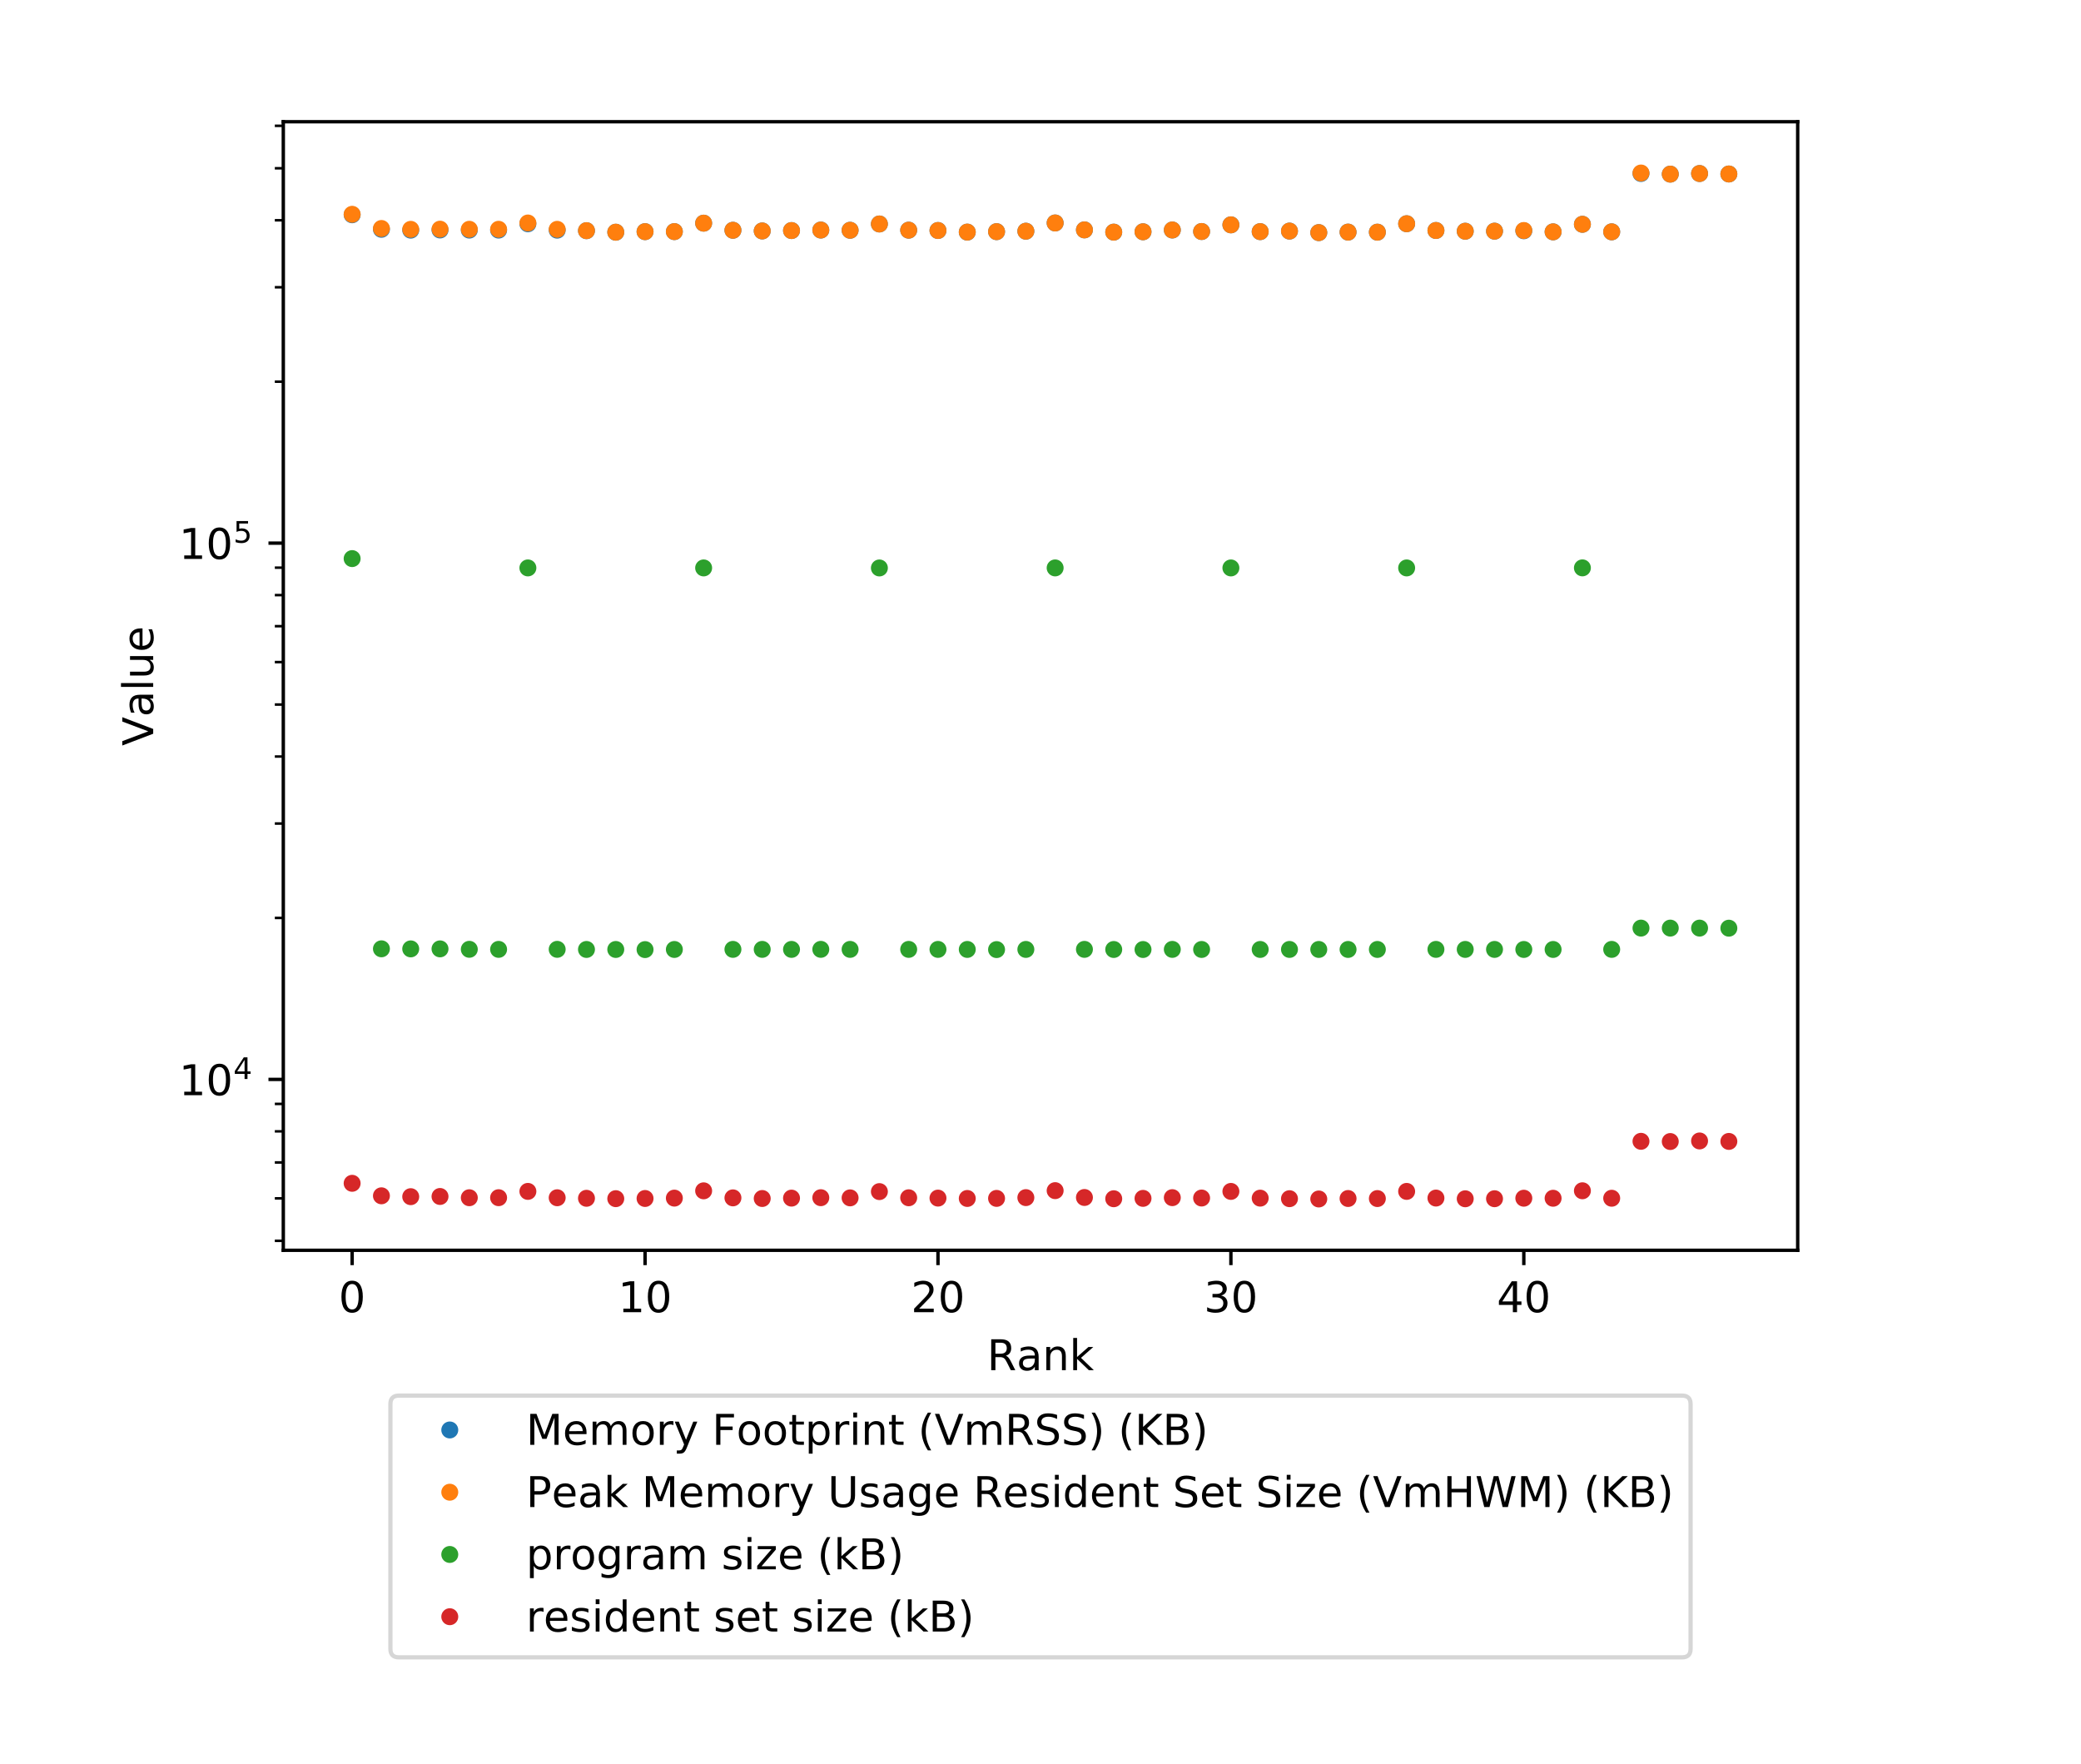 <?xml version="1.0" encoding="utf-8" standalone="no"?>
<!DOCTYPE svg PUBLIC "-//W3C//DTD SVG 1.1//EN"
  "http://www.w3.org/Graphics/SVG/1.1/DTD/svg11.dtd">
<!-- Created with matplotlib (http://matplotlib.org/) -->
<svg height="415.997pt" version="1.1" viewBox="0 0 490.736 415.997" width="490.736pt" xmlns="http://www.w3.org/2000/svg" xmlns:xlink="http://www.w3.org/1999/xlink">
 <defs>
  <style type="text/css">
*{stroke-linecap:butt;stroke-linejoin:round;}
  </style>
 </defs>
 <g id="figure_1">
  <g id="patch_1">
   <path d="M 0 415.997 
L 490.736 415.997 
L 490.736 -0 
L 0 -0 
z
" style="fill:#ffffff;"/>
  </g>
  <g id="axes_1">
   <g id="patch_2">
    <path d="M 66.808 294.812 
L 423.928 294.812 
L 423.928 28.7 
L 66.808 28.7 
z
" style="fill:#ffffff;"/>
   </g>
   <g id="matplotlib.axis_1">
    <g id="xtick_1">
     <g id="line2d_1">
      <defs>
       <path d="M 0 0 
L 0 3.5 
" id="m3f889c0914" style="stroke:#000000;stroke-width:0.8;"/>
      </defs>
      <g>
       <use style="stroke:#000000;stroke-width:0.8;" x="83.041" xlink:href="#m3f889c0914" y="294.812"/>
      </g>
     </g>
     <g id="text_1">
      <!-- 0 -->
      <defs>
       <path d="M 31.781 66.406 
Q 24.172 66.406 20.328 58.906 
Q 16.5 51.422 16.5 36.375 
Q 16.5 21.391 20.328 13.891 
Q 24.172 6.391 31.781 6.391 
Q 39.453 6.391 43.281 13.891 
Q 47.125 21.391 47.125 36.375 
Q 47.125 51.422 43.281 58.906 
Q 39.453 66.406 31.781 66.406 
z
M 31.781 74.219 
Q 44.047 74.219 50.516 64.516 
Q 56.984 54.828 56.984 36.375 
Q 56.984 17.969 50.516 8.266 
Q 44.047 -1.422 31.781 -1.422 
Q 19.531 -1.422 13.062 8.266 
Q 6.594 17.969 6.594 36.375 
Q 6.594 54.828 13.062 64.516 
Q 19.531 74.219 31.781 74.219 
z
" id="DejaVuSans-30"/>
      </defs>
      <g transform="translate(79.859 309.41)scale(0.1 -0.1)">
       <use xlink:href="#DejaVuSans-30"/>
      </g>
     </g>
    </g>
    <g id="xtick_2">
     <g id="line2d_2">
      <g>
       <use style="stroke:#000000;stroke-width:0.8;" x="152.116" xlink:href="#m3f889c0914" y="294.812"/>
      </g>
     </g>
     <g id="text_2">
      <!-- 10 -->
      <defs>
       <path d="M 12.406 8.297 
L 28.516 8.297 
L 28.516 63.922 
L 10.984 60.406 
L 10.984 69.391 
L 28.422 72.906 
L 38.281 72.906 
L 38.281 8.297 
L 54.391 8.297 
L 54.391 0 
L 12.406 0 
z
" id="DejaVuSans-31"/>
      </defs>
      <g transform="translate(145.754 309.41)scale(0.1 -0.1)">
       <use xlink:href="#DejaVuSans-31"/>
       <use x="63.623" xlink:href="#DejaVuSans-30"/>
      </g>
     </g>
    </g>
    <g id="xtick_3">
     <g id="line2d_3">
      <g>
       <use style="stroke:#000000;stroke-width:0.8;" x="221.192" xlink:href="#m3f889c0914" y="294.812"/>
      </g>
     </g>
     <g id="text_3">
      <!-- 20 -->
      <defs>
       <path d="M 19.188 8.297 
L 53.609 8.297 
L 53.609 0 
L 7.328 0 
L 7.328 8.297 
Q 12.938 14.109 22.625 23.891 
Q 32.328 33.688 34.812 36.531 
Q 39.547 41.844 41.422 45.531 
Q 43.312 49.219 43.312 52.781 
Q 43.312 58.594 39.234 62.25 
Q 35.156 65.922 28.609 65.922 
Q 23.969 65.922 18.812 64.312 
Q 13.672 62.703 7.812 59.422 
L 7.812 69.391 
Q 13.766 71.781 18.938 73 
Q 24.125 74.219 28.422 74.219 
Q 39.75 74.219 46.484 68.547 
Q 53.219 62.891 53.219 53.422 
Q 53.219 48.922 51.531 44.891 
Q 49.859 40.875 45.406 35.406 
Q 44.188 33.984 37.641 27.219 
Q 31.109 20.453 19.188 8.297 
z
" id="DejaVuSans-32"/>
      </defs>
      <g transform="translate(214.829 309.41)scale(0.1 -0.1)">
       <use xlink:href="#DejaVuSans-32"/>
       <use x="63.623" xlink:href="#DejaVuSans-30"/>
      </g>
     </g>
    </g>
    <g id="xtick_4">
     <g id="line2d_4">
      <g>
       <use style="stroke:#000000;stroke-width:0.8;" x="290.267" xlink:href="#m3f889c0914" y="294.812"/>
      </g>
     </g>
     <g id="text_4">
      <!-- 30 -->
      <defs>
       <path d="M 40.578 39.312 
Q 47.656 37.797 51.625 33 
Q 55.609 28.219 55.609 21.188 
Q 55.609 10.406 48.188 4.484 
Q 40.766 -1.422 27.094 -1.422 
Q 22.516 -1.422 17.656 -0.516 
Q 12.797 0.391 7.625 2.203 
L 7.625 11.719 
Q 11.719 9.328 16.594 8.109 
Q 21.484 6.891 26.812 6.891 
Q 36.078 6.891 40.938 10.547 
Q 45.797 14.203 45.797 21.188 
Q 45.797 27.641 41.281 31.266 
Q 36.766 34.906 28.719 34.906 
L 20.219 34.906 
L 20.219 43.016 
L 29.109 43.016 
Q 36.375 43.016 40.234 45.922 
Q 44.094 48.828 44.094 54.297 
Q 44.094 59.906 40.109 62.906 
Q 36.141 65.922 28.719 65.922 
Q 24.656 65.922 20.016 65.031 
Q 15.375 64.156 9.812 62.312 
L 9.812 71.094 
Q 15.438 72.656 20.344 73.438 
Q 25.25 74.219 29.594 74.219 
Q 40.828 74.219 47.359 69.109 
Q 53.906 64.016 53.906 55.328 
Q 53.906 49.266 50.438 45.094 
Q 46.969 40.922 40.578 39.312 
z
" id="DejaVuSans-33"/>
      </defs>
      <g transform="translate(283.905 309.41)scale(0.1 -0.1)">
       <use xlink:href="#DejaVuSans-33"/>
       <use x="63.623" xlink:href="#DejaVuSans-30"/>
      </g>
     </g>
    </g>
    <g id="xtick_5">
     <g id="line2d_5">
      <g>
       <use style="stroke:#000000;stroke-width:0.8;" x="359.342" xlink:href="#m3f889c0914" y="294.812"/>
      </g>
     </g>
     <g id="text_5">
      <!-- 40 -->
      <defs>
       <path d="M 37.797 64.312 
L 12.891 25.391 
L 37.797 25.391 
z
M 35.203 72.906 
L 47.609 72.906 
L 47.609 25.391 
L 58.016 25.391 
L 58.016 17.188 
L 47.609 17.188 
L 47.609 0 
L 37.797 0 
L 37.797 17.188 
L 4.891 17.188 
L 4.891 26.703 
z
" id="DejaVuSans-34"/>
      </defs>
      <g transform="translate(352.98 309.41)scale(0.1 -0.1)">
       <use xlink:href="#DejaVuSans-34"/>
       <use x="63.623" xlink:href="#DejaVuSans-30"/>
      </g>
     </g>
    </g>
    <g id="text_6">
     <!-- Rank -->
     <defs>
      <path d="M 44.391 34.188 
Q 47.562 33.109 50.562 29.594 
Q 53.562 26.078 56.594 19.922 
L 66.609 0 
L 56 0 
L 46.688 18.703 
Q 43.062 26.031 39.672 28.422 
Q 36.281 30.812 30.422 30.812 
L 19.672 30.812 
L 19.672 0 
L 9.812 0 
L 9.812 72.906 
L 32.078 72.906 
Q 44.578 72.906 50.734 67.672 
Q 56.891 62.453 56.891 51.906 
Q 56.891 45.016 53.688 40.469 
Q 50.484 35.938 44.391 34.188 
z
M 19.672 64.797 
L 19.672 38.922 
L 32.078 38.922 
Q 39.203 38.922 42.844 42.219 
Q 46.484 45.516 46.484 51.906 
Q 46.484 58.297 42.844 61.547 
Q 39.203 64.797 32.078 64.797 
z
" id="DejaVuSans-52"/>
      <path d="M 34.281 27.484 
Q 23.391 27.484 19.188 25 
Q 14.984 22.516 14.984 16.5 
Q 14.984 11.719 18.141 8.906 
Q 21.297 6.109 26.703 6.109 
Q 34.188 6.109 38.703 11.406 
Q 43.219 16.703 43.219 25.484 
L 43.219 27.484 
z
M 52.203 31.203 
L 52.203 0 
L 43.219 0 
L 43.219 8.297 
Q 40.141 3.328 35.547 0.953 
Q 30.953 -1.422 24.312 -1.422 
Q 15.922 -1.422 10.953 3.297 
Q 6 8.016 6 15.922 
Q 6 25.141 12.172 29.828 
Q 18.359 34.516 30.609 34.516 
L 43.219 34.516 
L 43.219 35.406 
Q 43.219 41.609 39.141 45 
Q 35.062 48.391 27.688 48.391 
Q 23 48.391 18.547 47.266 
Q 14.109 46.141 10.016 43.891 
L 10.016 52.203 
Q 14.938 54.109 19.578 55.047 
Q 24.219 56 28.609 56 
Q 40.484 56 46.344 49.844 
Q 52.203 43.703 52.203 31.203 
z
" id="DejaVuSans-61"/>
      <path d="M 54.891 33.016 
L 54.891 0 
L 45.906 0 
L 45.906 32.719 
Q 45.906 40.484 42.875 44.328 
Q 39.844 48.188 33.797 48.188 
Q 26.516 48.188 22.312 43.547 
Q 18.109 38.922 18.109 30.906 
L 18.109 0 
L 9.078 0 
L 9.078 54.688 
L 18.109 54.688 
L 18.109 46.188 
Q 21.344 51.125 25.703 53.562 
Q 30.078 56 35.797 56 
Q 45.219 56 50.047 50.172 
Q 54.891 44.344 54.891 33.016 
z
" id="DejaVuSans-6e"/>
      <path d="M 9.078 75.984 
L 18.109 75.984 
L 18.109 31.109 
L 44.922 54.688 
L 56.391 54.688 
L 27.391 29.109 
L 57.625 0 
L 45.906 0 
L 18.109 26.703 
L 18.109 0 
L 9.078 0 
z
" id="DejaVuSans-6b"/>
     </defs>
     <g transform="translate(232.767 323.089)scale(0.1 -0.1)">
      <use xlink:href="#DejaVuSans-52"/>
      <use x="69.451" xlink:href="#DejaVuSans-61"/>
      <use x="130.73" xlink:href="#DejaVuSans-6e"/>
      <use x="194.109" xlink:href="#DejaVuSans-6b"/>
     </g>
    </g>
   </g>
   <g id="matplotlib.axis_2">
    <g id="ytick_1">
     <g id="line2d_6">
      <defs>
       <path d="M 0 0 
L -3.5 0 
" id="m2d6393f2f4" style="stroke:#000000;stroke-width:0.8;"/>
      </defs>
      <g>
       <use style="stroke:#000000;stroke-width:0.8;" x="66.808" xlink:href="#m2d6393f2f4" y="254.517"/>
      </g>
     </g>
     <g id="text_7">
      <!-- $\mathdefault{10^{4}}$ -->
      <g transform="translate(42.208 258.316)scale(0.1 -0.1)">
       <use transform="translate(0 0.684)" xlink:href="#DejaVuSans-31"/>
       <use transform="translate(63.623 0.684)" xlink:href="#DejaVuSans-30"/>
       <use transform="translate(128.203 38.966)scale(0.7)" xlink:href="#DejaVuSans-34"/>
      </g>
     </g>
    </g>
    <g id="ytick_2">
     <g id="line2d_7">
      <g>
       <use style="stroke:#000000;stroke-width:0.8;" x="66.808" xlink:href="#m2d6393f2f4" y="128.066"/>
      </g>
     </g>
     <g id="text_8">
      <!-- $\mathdefault{10^{5}}$ -->
      <defs>
       <path d="M 10.797 72.906 
L 49.516 72.906 
L 49.516 64.594 
L 19.828 64.594 
L 19.828 46.734 
Q 21.969 47.469 24.109 47.828 
Q 26.266 48.188 28.422 48.188 
Q 40.625 48.188 47.75 41.5 
Q 54.891 34.812 54.891 23.391 
Q 54.891 11.625 47.562 5.094 
Q 40.234 -1.422 26.906 -1.422 
Q 22.312 -1.422 17.547 -0.641 
Q 12.797 0.141 7.719 1.703 
L 7.719 11.625 
Q 12.109 9.234 16.797 8.062 
Q 21.484 6.891 26.703 6.891 
Q 35.156 6.891 40.078 11.328 
Q 45.016 15.766 45.016 23.391 
Q 45.016 31 40.078 35.438 
Q 35.156 39.891 26.703 39.891 
Q 22.75 39.891 18.812 39.016 
Q 14.891 38.141 10.797 36.281 
z
" id="DejaVuSans-35"/>
      </defs>
      <g transform="translate(42.208 131.865)scale(0.1 -0.1)">
       <use transform="translate(0 0.684)" xlink:href="#DejaVuSans-31"/>
       <use transform="translate(63.623 0.684)" xlink:href="#DejaVuSans-30"/>
       <use transform="translate(128.203 38.966)scale(0.7)" xlink:href="#DejaVuSans-35"/>
      </g>
     </g>
    </g>
    <g id="ytick_3">
     <g id="line2d_8">
      <defs>
       <path d="M 0 0 
L -2 0 
" id="m4da6d86aeb" style="stroke:#000000;stroke-width:0.6;"/>
      </defs>
      <g>
       <use style="stroke:#000000;stroke-width:0.6;" x="66.808" xlink:href="#m4da6d86aeb" y="292.582"/>
      </g>
     </g>
    </g>
    <g id="ytick_4">
     <g id="line2d_9">
      <g>
       <use style="stroke:#000000;stroke-width:0.6;" x="66.808" xlink:href="#m4da6d86aeb" y="282.569"/>
      </g>
     </g>
    </g>
    <g id="ytick_5">
     <g id="line2d_10">
      <g>
       <use style="stroke:#000000;stroke-width:0.6;" x="66.808" xlink:href="#m4da6d86aeb" y="274.104"/>
      </g>
     </g>
    </g>
    <g id="ytick_6">
     <g id="line2d_11">
      <g>
       <use style="stroke:#000000;stroke-width:0.6;" x="66.808" xlink:href="#m4da6d86aeb" y="266.771"/>
      </g>
     </g>
    </g>
    <g id="ytick_7">
     <g id="line2d_12">
      <g>
       <use style="stroke:#000000;stroke-width:0.6;" x="66.808" xlink:href="#m4da6d86aeb" y="260.303"/>
      </g>
     </g>
    </g>
    <g id="ytick_8">
     <g id="line2d_13">
      <g>
       <use style="stroke:#000000;stroke-width:0.6;" x="66.808" xlink:href="#m4da6d86aeb" y="216.451"/>
      </g>
     </g>
    </g>
    <g id="ytick_9">
     <g id="line2d_14">
      <g>
       <use style="stroke:#000000;stroke-width:0.6;" x="66.808" xlink:href="#m4da6d86aeb" y="194.184"/>
      </g>
     </g>
    </g>
    <g id="ytick_10">
     <g id="line2d_15">
      <g>
       <use style="stroke:#000000;stroke-width:0.6;" x="66.808" xlink:href="#m4da6d86aeb" y="178.386"/>
      </g>
     </g>
    </g>
    <g id="ytick_11">
     <g id="line2d_16">
      <g>
       <use style="stroke:#000000;stroke-width:0.6;" x="66.808" xlink:href="#m4da6d86aeb" y="166.132"/>
      </g>
     </g>
    </g>
    <g id="ytick_12">
     <g id="line2d_17">
      <g>
       <use style="stroke:#000000;stroke-width:0.6;" x="66.808" xlink:href="#m4da6d86aeb" y="156.119"/>
      </g>
     </g>
    </g>
    <g id="ytick_13">
     <g id="line2d_18">
      <g>
       <use style="stroke:#000000;stroke-width:0.6;" x="66.808" xlink:href="#m4da6d86aeb" y="147.654"/>
      </g>
     </g>
    </g>
    <g id="ytick_14">
     <g id="line2d_19">
      <g>
       <use style="stroke:#000000;stroke-width:0.6;" x="66.808" xlink:href="#m4da6d86aeb" y="140.32"/>
      </g>
     </g>
    </g>
    <g id="ytick_15">
     <g id="line2d_20">
      <g>
       <use style="stroke:#000000;stroke-width:0.6;" x="66.808" xlink:href="#m4da6d86aeb" y="133.852"/>
      </g>
     </g>
    </g>
    <g id="ytick_16">
     <g id="line2d_21">
      <g>
       <use style="stroke:#000000;stroke-width:0.6;" x="66.808" xlink:href="#m4da6d86aeb" y="90.001"/>
      </g>
     </g>
    </g>
    <g id="ytick_17">
     <g id="line2d_22">
      <g>
       <use style="stroke:#000000;stroke-width:0.6;" x="66.808" xlink:href="#m4da6d86aeb" y="67.734"/>
      </g>
     </g>
    </g>
    <g id="ytick_18">
     <g id="line2d_23">
      <g>
       <use style="stroke:#000000;stroke-width:0.6;" x="66.808" xlink:href="#m4da6d86aeb" y="51.935"/>
      </g>
     </g>
    </g>
    <g id="ytick_19">
     <g id="line2d_24">
      <g>
       <use style="stroke:#000000;stroke-width:0.6;" x="66.808" xlink:href="#m4da6d86aeb" y="39.681"/>
      </g>
     </g>
    </g>
    <g id="ytick_20">
     <g id="line2d_25">
      <g>
       <use style="stroke:#000000;stroke-width:0.6;" x="66.808" xlink:href="#m4da6d86aeb" y="29.669"/>
      </g>
     </g>
    </g>
    <g id="text_9">
     <!-- Value -->
     <defs>
      <path d="M 28.609 0 
L 0.781 72.906 
L 11.078 72.906 
L 34.188 11.531 
L 57.328 72.906 
L 67.578 72.906 
L 39.797 0 
z
" id="DejaVuSans-56"/>
      <path d="M 9.422 75.984 
L 18.406 75.984 
L 18.406 0 
L 9.422 0 
z
" id="DejaVuSans-6c"/>
      <path d="M 8.5 21.578 
L 8.5 54.688 
L 17.484 54.688 
L 17.484 21.922 
Q 17.484 14.156 20.5 10.266 
Q 23.531 6.391 29.594 6.391 
Q 36.859 6.391 41.078 11.031 
Q 45.312 15.672 45.312 23.688 
L 45.312 54.688 
L 54.297 54.688 
L 54.297 0 
L 45.312 0 
L 45.312 8.406 
Q 42.047 3.422 37.719 1 
Q 33.406 -1.422 27.688 -1.422 
Q 18.266 -1.422 13.375 4.438 
Q 8.5 10.297 8.5 21.578 
z
M 31.109 56 
z
" id="DejaVuSans-75"/>
      <path d="M 56.203 29.594 
L 56.203 25.203 
L 14.891 25.203 
Q 15.484 15.922 20.484 11.062 
Q 25.484 6.203 34.422 6.203 
Q 39.594 6.203 44.453 7.469 
Q 49.312 8.734 54.109 11.281 
L 54.109 2.781 
Q 49.266 0.734 44.188 -0.344 
Q 39.109 -1.422 33.891 -1.422 
Q 20.797 -1.422 13.156 6.188 
Q 5.516 13.812 5.516 26.812 
Q 5.516 40.234 12.766 48.109 
Q 20.016 56 32.328 56 
Q 43.359 56 49.781 48.891 
Q 56.203 41.797 56.203 29.594 
z
M 47.219 32.234 
Q 47.125 39.594 43.094 43.984 
Q 39.062 48.391 32.422 48.391 
Q 24.906 48.391 20.391 44.141 
Q 15.875 39.891 15.188 32.172 
z
" id="DejaVuSans-65"/>
     </defs>
     <g transform="translate(36.128 175.869)rotate(-90)scale(0.1 -0.1)">
      <use xlink:href="#DejaVuSans-56"/>
      <use x="68.299" xlink:href="#DejaVuSans-61"/>
      <use x="129.578" xlink:href="#DejaVuSans-6c"/>
      <use x="157.361" xlink:href="#DejaVuSans-75"/>
      <use x="220.74" xlink:href="#DejaVuSans-65"/>
     </g>
    </g>
   </g>
   <g id="line2d_26">
    <defs>
     <path d="M 0 1.5 
C 0.398 1.5 0.779 1.342 1.061 1.061 
C 1.342 0.779 1.5 0.398 1.5 0 
C 1.5 -0.398 1.342 -0.779 1.061 -1.061 
C 0.779 -1.342 0.398 -1.5 0 -1.5 
C -0.398 -1.5 -0.779 -1.342 -1.061 -1.061 
C -1.342 -0.779 -1.5 -0.398 -1.5 0 
C -1.5 0.398 -1.342 0.779 -1.061 1.061 
C -0.779 1.342 -0.398 1.5 0 1.5 
z
" id="m14214dcab1" style="stroke:#1f77b4;"/>
    </defs>
    <g clip-path="url(#p57354480a5)">
     <use style="fill:#1f77b4;stroke:#1f77b4;" x="83.041" xlink:href="#m14214dcab1" y="50.642"/>
     <use style="fill:#1f77b4;stroke:#1f77b4;" x="89.948" xlink:href="#m14214dcab1" y="54.068"/>
     <use style="fill:#1f77b4;stroke:#1f77b4;" x="96.856" xlink:href="#m14214dcab1" y="54.269"/>
     <use style="fill:#1f77b4;stroke:#1f77b4;" x="103.763" xlink:href="#m14214dcab1" y="54.228"/>
     <use style="fill:#1f77b4;stroke:#1f77b4;" x="110.671" xlink:href="#m14214dcab1" y="54.255"/>
     <use style="fill:#1f77b4;stroke:#1f77b4;" x="117.578" xlink:href="#m14214dcab1" y="54.255"/>
     <use style="fill:#1f77b4;stroke:#1f77b4;" x="124.486" xlink:href="#m14214dcab1" y="52.768"/>
     <use style="fill:#1f77b4;stroke:#1f77b4;" x="131.394" xlink:href="#m14214dcab1" y="54.269"/>
     <use style="fill:#1f77b4;stroke:#1f77b4;" x="138.301" xlink:href="#m14214dcab1" y="54.397"/>
     <use style="fill:#1f77b4;stroke:#1f77b4;" x="145.209" xlink:href="#m14214dcab1" y="54.757"/>
     <use style="fill:#1f77b4;stroke:#1f77b4;" x="152.116" xlink:href="#m14214dcab1" y="54.623"/>
     <use style="fill:#1f77b4;stroke:#1f77b4;" x="159.024" xlink:href="#m14214dcab1" y="54.614"/>
     <use style="fill:#1f77b4;stroke:#1f77b4;" x="165.931" xlink:href="#m14214dcab1" y="52.621"/>
     <use style="fill:#1f77b4;stroke:#1f77b4;" x="172.839" xlink:href="#m14214dcab1" y="54.296"/>
     <use style="fill:#1f77b4;stroke:#1f77b4;" x="179.746" xlink:href="#m14214dcab1" y="54.457"/>
     <use style="fill:#1f77b4;stroke:#1f77b4;" x="186.654" xlink:href="#m14214dcab1" y="54.365"/>
     <use style="fill:#1f77b4;stroke:#1f77b4;" x="193.561" xlink:href="#m14214dcab1" y="54.246"/>
     <use style="fill:#1f77b4;stroke:#1f77b4;" x="200.469" xlink:href="#m14214dcab1" y="54.296"/>
     <use style="fill:#1f77b4;stroke:#1f77b4;" x="207.376" xlink:href="#m14214dcab1" y="52.812"/>
     <use style="fill:#1f77b4;stroke:#1f77b4;" x="214.284" xlink:href="#m14214dcab1" y="54.273"/>
     <use style="fill:#1f77b4;stroke:#1f77b4;" x="221.192" xlink:href="#m14214dcab1" y="54.351"/>
     <use style="fill:#1f77b4;stroke:#1f77b4;" x="228.099" xlink:href="#m14214dcab1" y="54.734"/>
     <use style="fill:#1f77b4;stroke:#1f77b4;" x="235.007" xlink:href="#m14214dcab1" y="54.623"/>
     <use style="fill:#1f77b4;stroke:#1f77b4;" x="241.914" xlink:href="#m14214dcab1" y="54.517"/>
     <use style="fill:#1f77b4;stroke:#1f77b4;" x="248.822" xlink:href="#m14214dcab1" y="52.576"/>
     <use style="fill:#1f77b4;stroke:#1f77b4;" x="255.729" xlink:href="#m14214dcab1" y="54.205"/>
     <use style="fill:#1f77b4;stroke:#1f77b4;" x="262.637" xlink:href="#m14214dcab1" y="54.738"/>
     <use style="fill:#1f77b4;stroke:#1f77b4;" x="269.544" xlink:href="#m14214dcab1" y="54.651"/>
     <use style="fill:#1f77b4;stroke:#1f77b4;" x="276.452" xlink:href="#m14214dcab1" y="54.237"/>
     <use style="fill:#1f77b4;stroke:#1f77b4;" x="283.359" xlink:href="#m14214dcab1" y="54.591"/>
     <use style="fill:#1f77b4;stroke:#1f77b4;" x="290.267" xlink:href="#m14214dcab1" y="53.018"/>
     <use style="fill:#1f77b4;stroke:#1f77b4;" x="297.175" xlink:href="#m14214dcab1" y="54.618"/>
     <use style="fill:#1f77b4;stroke:#1f77b4;" x="304.082" xlink:href="#m14214dcab1" y="54.489"/>
     <use style="fill:#1f77b4;stroke:#1f77b4;" x="310.99" xlink:href="#m14214dcab1" y="54.85"/>
     <use style="fill:#1f77b4;stroke:#1f77b4;" x="317.897" xlink:href="#m14214dcab1" y="54.729"/>
     <use style="fill:#1f77b4;stroke:#1f77b4;" x="324.805" xlink:href="#m14214dcab1" y="54.743"/>
     <use style="fill:#1f77b4;stroke:#1f77b4;" x="331.712" xlink:href="#m14214dcab1" y="52.754"/>
     <use style="fill:#1f77b4;stroke:#1f77b4;" x="338.62" xlink:href="#m14214dcab1" y="54.347"/>
     <use style="fill:#1f77b4;stroke:#1f77b4;" x="345.527" xlink:href="#m14214dcab1" y="54.522"/>
     <use style="fill:#1f77b4;stroke:#1f77b4;" x="352.435" xlink:href="#m14214dcab1" y="54.508"/>
     <use style="fill:#1f77b4;stroke:#1f77b4;" x="359.342" xlink:href="#m14214dcab1" y="54.416"/>
     <use style="fill:#1f77b4;stroke:#1f77b4;" x="366.25" xlink:href="#m14214dcab1" y="54.669"/>
     <use style="fill:#1f77b4;stroke:#1f77b4;" x="373.158" xlink:href="#m14214dcab1" y="52.888"/>
     <use style="fill:#1f77b4;stroke:#1f77b4;" x="380.065" xlink:href="#m14214dcab1" y="54.665"/>
     <use style="fill:#1f77b4;stroke:#1f77b4;" x="386.973" xlink:href="#m14214dcab1" y="40.911"/>
     <use style="fill:#1f77b4;stroke:#1f77b4;" x="393.88" xlink:href="#m14214dcab1" y="41.058"/>
     <use style="fill:#1f77b4;stroke:#1f77b4;" x="400.788" xlink:href="#m14214dcab1" y="40.914"/>
     <use style="fill:#1f77b4;stroke:#1f77b4;" x="407.695" xlink:href="#m14214dcab1" y="41.026"/>
    </g>
   </g>
   <g id="line2d_27">
    <defs>
     <path d="M 0 1.5 
C 0.398 1.5 0.779 1.342 1.061 1.061 
C 1.342 0.779 1.5 0.398 1.5 0 
C 1.5 -0.398 1.342 -0.779 1.061 -1.061 
C 0.779 -1.342 0.398 -1.5 0 -1.5 
C -0.398 -1.5 -0.779 -1.342 -1.061 -1.061 
C -1.342 -0.779 -1.5 -0.398 -1.5 0 
C -1.5 0.398 -1.342 0.779 -1.061 1.061 
C -0.779 1.342 -0.398 1.5 0 1.5 
z
" id="m3c9b6b8815" style="stroke:#ff7f0e;"/>
    </defs>
    <g clip-path="url(#p57354480a5)">
     <use style="fill:#ff7f0e;stroke:#ff7f0e;" x="83.041" xlink:href="#m3c9b6b8815" y="50.534"/>
     <use style="fill:#ff7f0e;stroke:#ff7f0e;" x="89.948" xlink:href="#m3c9b6b8815" y="53.876"/>
     <use style="fill:#ff7f0e;stroke:#ff7f0e;" x="96.856" xlink:href="#m3c9b6b8815" y="54.077"/>
     <use style="fill:#ff7f0e;stroke:#ff7f0e;" x="103.763" xlink:href="#m3c9b6b8815" y="54.036"/>
     <use style="fill:#ff7f0e;stroke:#ff7f0e;" x="110.671" xlink:href="#m3c9b6b8815" y="54.063"/>
     <use style="fill:#ff7f0e;stroke:#ff7f0e;" x="117.578" xlink:href="#m3c9b6b8815" y="54.063"/>
     <use style="fill:#ff7f0e;stroke:#ff7f0e;" x="124.486" xlink:href="#m3c9b6b8815" y="52.581"/>
     <use style="fill:#ff7f0e;stroke:#ff7f0e;" x="131.394" xlink:href="#m3c9b6b8815" y="54.077"/>
     <use style="fill:#ff7f0e;stroke:#ff7f0e;" x="138.301" xlink:href="#m3c9b6b8815" y="54.388"/>
     <use style="fill:#ff7f0e;stroke:#ff7f0e;" x="145.209" xlink:href="#m3c9b6b8815" y="54.748"/>
     <use style="fill:#ff7f0e;stroke:#ff7f0e;" x="152.116" xlink:href="#m3c9b6b8815" y="54.623"/>
     <use style="fill:#ff7f0e;stroke:#ff7f0e;" x="159.024" xlink:href="#m3c9b6b8815" y="54.614"/>
     <use style="fill:#ff7f0e;stroke:#ff7f0e;" x="165.931" xlink:href="#m3c9b6b8815" y="52.621"/>
     <use style="fill:#ff7f0e;stroke:#ff7f0e;" x="172.839" xlink:href="#m3c9b6b8815" y="54.296"/>
     <use style="fill:#ff7f0e;stroke:#ff7f0e;" x="179.746" xlink:href="#m3c9b6b8815" y="54.457"/>
     <use style="fill:#ff7f0e;stroke:#ff7f0e;" x="186.654" xlink:href="#m3c9b6b8815" y="54.365"/>
     <use style="fill:#ff7f0e;stroke:#ff7f0e;" x="193.561" xlink:href="#m3c9b6b8815" y="54.246"/>
     <use style="fill:#ff7f0e;stroke:#ff7f0e;" x="200.469" xlink:href="#m3c9b6b8815" y="54.296"/>
     <use style="fill:#ff7f0e;stroke:#ff7f0e;" x="207.376" xlink:href="#m3c9b6b8815" y="52.812"/>
     <use style="fill:#ff7f0e;stroke:#ff7f0e;" x="214.284" xlink:href="#m3c9b6b8815" y="54.273"/>
     <use style="fill:#ff7f0e;stroke:#ff7f0e;" x="221.192" xlink:href="#m3c9b6b8815" y="54.351"/>
     <use style="fill:#ff7f0e;stroke:#ff7f0e;" x="228.099" xlink:href="#m3c9b6b8815" y="54.725"/>
     <use style="fill:#ff7f0e;stroke:#ff7f0e;" x="235.007" xlink:href="#m3c9b6b8815" y="54.623"/>
     <use style="fill:#ff7f0e;stroke:#ff7f0e;" x="241.914" xlink:href="#m3c9b6b8815" y="54.517"/>
     <use style="fill:#ff7f0e;stroke:#ff7f0e;" x="248.822" xlink:href="#m3c9b6b8815" y="52.576"/>
     <use style="fill:#ff7f0e;stroke:#ff7f0e;" x="255.729" xlink:href="#m3c9b6b8815" y="54.205"/>
     <use style="fill:#ff7f0e;stroke:#ff7f0e;" x="262.637" xlink:href="#m3c9b6b8815" y="54.738"/>
     <use style="fill:#ff7f0e;stroke:#ff7f0e;" x="269.544" xlink:href="#m3c9b6b8815" y="54.651"/>
     <use style="fill:#ff7f0e;stroke:#ff7f0e;" x="276.452" xlink:href="#m3c9b6b8815" y="54.228"/>
     <use style="fill:#ff7f0e;stroke:#ff7f0e;" x="283.359" xlink:href="#m3c9b6b8815" y="54.591"/>
     <use style="fill:#ff7f0e;stroke:#ff7f0e;" x="290.267" xlink:href="#m3c9b6b8815" y="53.018"/>
     <use style="fill:#ff7f0e;stroke:#ff7f0e;" x="297.175" xlink:href="#m3c9b6b8815" y="54.618"/>
     <use style="fill:#ff7f0e;stroke:#ff7f0e;" x="304.082" xlink:href="#m3c9b6b8815" y="54.489"/>
     <use style="fill:#ff7f0e;stroke:#ff7f0e;" x="310.99" xlink:href="#m3c9b6b8815" y="54.85"/>
     <use style="fill:#ff7f0e;stroke:#ff7f0e;" x="317.897" xlink:href="#m3c9b6b8815" y="54.729"/>
     <use style="fill:#ff7f0e;stroke:#ff7f0e;" x="324.805" xlink:href="#m3c9b6b8815" y="54.743"/>
     <use style="fill:#ff7f0e;stroke:#ff7f0e;" x="331.712" xlink:href="#m3c9b6b8815" y="52.754"/>
     <use style="fill:#ff7f0e;stroke:#ff7f0e;" x="338.62" xlink:href="#m3c9b6b8815" y="54.347"/>
     <use style="fill:#ff7f0e;stroke:#ff7f0e;" x="345.527" xlink:href="#m3c9b6b8815" y="54.522"/>
     <use style="fill:#ff7f0e;stroke:#ff7f0e;" x="352.435" xlink:href="#m3c9b6b8815" y="54.508"/>
     <use style="fill:#ff7f0e;stroke:#ff7f0e;" x="359.342" xlink:href="#m3c9b6b8815" y="54.351"/>
     <use style="fill:#ff7f0e;stroke:#ff7f0e;" x="366.25" xlink:href="#m3c9b6b8815" y="54.669"/>
     <use style="fill:#ff7f0e;stroke:#ff7f0e;" x="373.158" xlink:href="#m3c9b6b8815" y="52.888"/>
     <use style="fill:#ff7f0e;stroke:#ff7f0e;" x="380.065" xlink:href="#m3c9b6b8815" y="54.665"/>
     <use style="fill:#ff7f0e;stroke:#ff7f0e;" x="386.973" xlink:href="#m3c9b6b8815" y="40.796"/>
     <use style="fill:#ff7f0e;stroke:#ff7f0e;" x="393.88" xlink:href="#m3c9b6b8815" y="41.058"/>
     <use style="fill:#ff7f0e;stroke:#ff7f0e;" x="400.788" xlink:href="#m3c9b6b8815" y="40.914"/>
     <use style="fill:#ff7f0e;stroke:#ff7f0e;" x="407.695" xlink:href="#m3c9b6b8815" y="41.026"/>
    </g>
   </g>
   <g id="line2d_28">
    <defs>
     <path d="M 0 1.5 
C 0.398 1.5 0.779 1.342 1.061 1.061 
C 1.342 0.779 1.5 0.398 1.5 0 
C 1.5 -0.398 1.342 -0.779 1.061 -1.061 
C 0.779 -1.342 0.398 -1.5 0 -1.5 
C -0.398 -1.5 -0.779 -1.342 -1.061 -1.061 
C -1.342 -0.779 -1.5 -0.398 -1.5 0 
C -1.5 0.398 -1.342 0.779 -1.061 1.061 
C -0.779 1.342 -0.398 1.5 0 1.5 
z
" id="m28f4b76f62" style="stroke:#2ca02c;"/>
    </defs>
    <g clip-path="url(#p57354480a5)">
     <use style="fill:#2ca02c;stroke:#2ca02c;" x="83.041" xlink:href="#m28f4b76f62" y="131.717"/>
     <use style="fill:#2ca02c;stroke:#2ca02c;" x="89.948" xlink:href="#m28f4b76f62" y="223.729"/>
     <use style="fill:#2ca02c;stroke:#2ca02c;" x="96.856" xlink:href="#m28f4b76f62" y="223.745"/>
     <use style="fill:#2ca02c;stroke:#2ca02c;" x="103.763" xlink:href="#m28f4b76f62" y="223.742"/>
     <use style="fill:#2ca02c;stroke:#2ca02c;" x="110.671" xlink:href="#m28f4b76f62" y="223.845"/>
     <use style="fill:#2ca02c;stroke:#2ca02c;" x="117.578" xlink:href="#m28f4b76f62" y="223.86"/>
     <use style="fill:#2ca02c;stroke:#2ca02c;" x="124.486" xlink:href="#m28f4b76f62" y="133.914"/>
     <use style="fill:#2ca02c;stroke:#2ca02c;" x="131.394" xlink:href="#m28f4b76f62" y="223.852"/>
     <use style="fill:#2ca02c;stroke:#2ca02c;" x="138.301" xlink:href="#m28f4b76f62" y="223.88"/>
     <use style="fill:#2ca02c;stroke:#2ca02c;" x="145.209" xlink:href="#m28f4b76f62" y="223.883"/>
     <use style="fill:#2ca02c;stroke:#2ca02c;" x="152.116" xlink:href="#m28f4b76f62" y="223.913"/>
     <use style="fill:#2ca02c;stroke:#2ca02c;" x="159.024" xlink:href="#m28f4b76f62" y="223.883"/>
     <use style="fill:#2ca02c;stroke:#2ca02c;" x="165.931" xlink:href="#m28f4b76f62" y="133.915"/>
     <use style="fill:#2ca02c;stroke:#2ca02c;" x="172.839" xlink:href="#m28f4b76f62" y="223.86"/>
     <use style="fill:#2ca02c;stroke:#2ca02c;" x="179.746" xlink:href="#m28f4b76f62" y="223.861"/>
     <use style="fill:#2ca02c;stroke:#2ca02c;" x="186.654" xlink:href="#m28f4b76f62" y="223.867"/>
     <use style="fill:#2ca02c;stroke:#2ca02c;" x="193.561" xlink:href="#m28f4b76f62" y="223.855"/>
     <use style="fill:#2ca02c;stroke:#2ca02c;" x="200.469" xlink:href="#m28f4b76f62" y="223.864"/>
     <use style="fill:#2ca02c;stroke:#2ca02c;" x="207.376" xlink:href="#m28f4b76f62" y="133.923"/>
     <use style="fill:#2ca02c;stroke:#2ca02c;" x="214.284" xlink:href="#m28f4b76f62" y="223.864"/>
     <use style="fill:#2ca02c;stroke:#2ca02c;" x="221.192" xlink:href="#m28f4b76f62" y="223.867"/>
     <use style="fill:#2ca02c;stroke:#2ca02c;" x="228.099" xlink:href="#m28f4b76f62" y="223.875"/>
     <use style="fill:#2ca02c;stroke:#2ca02c;" x="235.007" xlink:href="#m28f4b76f62" y="223.912"/>
     <use style="fill:#2ca02c;stroke:#2ca02c;" x="241.914" xlink:href="#m28f4b76f62" y="223.872"/>
     <use style="fill:#2ca02c;stroke:#2ca02c;" x="248.822" xlink:href="#m28f4b76f62" y="133.913"/>
     <use style="fill:#2ca02c;stroke:#2ca02c;" x="255.729" xlink:href="#m28f4b76f62" y="223.858"/>
     <use style="fill:#2ca02c;stroke:#2ca02c;" x="262.637" xlink:href="#m28f4b76f62" y="223.888"/>
     <use style="fill:#2ca02c;stroke:#2ca02c;" x="269.544" xlink:href="#m28f4b76f62" y="223.894"/>
     <use style="fill:#2ca02c;stroke:#2ca02c;" x="276.452" xlink:href="#m28f4b76f62" y="223.864"/>
     <use style="fill:#2ca02c;stroke:#2ca02c;" x="283.359" xlink:href="#m28f4b76f62" y="223.883"/>
     <use style="fill:#2ca02c;stroke:#2ca02c;" x="290.267" xlink:href="#m28f4b76f62" y="133.918"/>
     <use style="fill:#2ca02c;stroke:#2ca02c;" x="297.175" xlink:href="#m28f4b76f62" y="223.88"/>
     <use style="fill:#2ca02c;stroke:#2ca02c;" x="304.082" xlink:href="#m28f4b76f62" y="223.874"/>
     <use style="fill:#2ca02c;stroke:#2ca02c;" x="310.99" xlink:href="#m28f4b76f62" y="223.878"/>
     <use style="fill:#2ca02c;stroke:#2ca02c;" x="317.897" xlink:href="#m28f4b76f62" y="223.878"/>
     <use style="fill:#2ca02c;stroke:#2ca02c;" x="324.805" xlink:href="#m28f4b76f62" y="223.878"/>
     <use style="fill:#2ca02c;stroke:#2ca02c;" x="331.712" xlink:href="#m28f4b76f62" y="133.917"/>
     <use style="fill:#2ca02c;stroke:#2ca02c;" x="338.62" xlink:href="#m28f4b76f62" y="223.863"/>
     <use style="fill:#2ca02c;stroke:#2ca02c;" x="345.527" xlink:href="#m28f4b76f62" y="223.871"/>
     <use style="fill:#2ca02c;stroke:#2ca02c;" x="352.435" xlink:href="#m28f4b76f62" y="223.871"/>
     <use style="fill:#2ca02c;stroke:#2ca02c;" x="359.342" xlink:href="#m28f4b76f62" y="223.882"/>
     <use style="fill:#2ca02c;stroke:#2ca02c;" x="366.25" xlink:href="#m28f4b76f62" y="223.882"/>
     <use style="fill:#2ca02c;stroke:#2ca02c;" x="373.158" xlink:href="#m28f4b76f62" y="133.903"/>
     <use style="fill:#2ca02c;stroke:#2ca02c;" x="380.065" xlink:href="#m28f4b76f62" y="223.864"/>
     <use style="fill:#2ca02c;stroke:#2ca02c;" x="386.973" xlink:href="#m28f4b76f62" y="218.845"/>
     <use style="fill:#2ca02c;stroke:#2ca02c;" x="393.88" xlink:href="#m28f4b76f62" y="218.845"/>
     <use style="fill:#2ca02c;stroke:#2ca02c;" x="400.788" xlink:href="#m28f4b76f62" y="218.845"/>
     <use style="fill:#2ca02c;stroke:#2ca02c;" x="407.695" xlink:href="#m28f4b76f62" y="218.863"/>
    </g>
   </g>
   <g id="line2d_29">
    <defs>
     <path d="M 0 1.5 
C 0.398 1.5 0.779 1.342 1.061 1.061 
C 1.342 0.779 1.5 0.398 1.5 0 
C 1.5 -0.398 1.342 -0.779 1.061 -1.061 
C 0.779 -1.342 0.398 -1.5 0 -1.5 
C -0.398 -1.5 -0.779 -1.342 -1.061 -1.061 
C -1.342 -0.779 -1.5 -0.398 -1.5 0 
C -1.5 0.398 -1.342 0.779 -1.061 1.061 
C -0.779 1.342 -0.398 1.5 0 1.5 
z
" id="mabdb305610" style="stroke:#d62728;"/>
    </defs>
    <g clip-path="url(#p57354480a5)">
     <use style="fill:#d62728;stroke:#d62728;" x="83.041" xlink:href="#mabdb305610" y="279.021"/>
     <use style="fill:#d62728;stroke:#d62728;" x="89.948" xlink:href="#mabdb305610" y="281.969"/>
     <use style="fill:#d62728;stroke:#d62728;" x="96.856" xlink:href="#mabdb305610" y="282.173"/>
     <use style="fill:#d62728;stroke:#d62728;" x="103.763" xlink:href="#mabdb305610" y="282.127"/>
     <use style="fill:#d62728;stroke:#d62728;" x="110.671" xlink:href="#mabdb305610" y="282.423"/>
     <use style="fill:#d62728;stroke:#d62728;" x="117.578" xlink:href="#mabdb305610" y="282.414"/>
     <use style="fill:#d62728;stroke:#d62728;" x="124.486" xlink:href="#mabdb305610" y="280.928"/>
     <use style="fill:#d62728;stroke:#d62728;" x="131.394" xlink:href="#mabdb305610" y="282.428"/>
     <use style="fill:#d62728;stroke:#d62728;" x="138.301" xlink:href="#mabdb305610" y="282.556"/>
     <use style="fill:#d62728;stroke:#d62728;" x="145.209" xlink:href="#mabdb305610" y="282.643"/>
     <use style="fill:#d62728;stroke:#d62728;" x="152.116" xlink:href="#mabdb305610" y="282.601"/>
     <use style="fill:#d62728;stroke:#d62728;" x="159.024" xlink:href="#mabdb305610" y="282.514"/>
     <use style="fill:#d62728;stroke:#d62728;" x="165.931" xlink:href="#mabdb305610" y="280.795"/>
     <use style="fill:#d62728;stroke:#d62728;" x="172.839" xlink:href="#mabdb305610" y="282.455"/>
     <use style="fill:#d62728;stroke:#d62728;" x="179.746" xlink:href="#mabdb305610" y="282.606"/>
     <use style="fill:#d62728;stroke:#d62728;" x="186.654" xlink:href="#mabdb305610" y="282.514"/>
     <use style="fill:#d62728;stroke:#d62728;" x="193.561" xlink:href="#mabdb305610" y="282.414"/>
     <use style="fill:#d62728;stroke:#d62728;" x="200.469" xlink:href="#mabdb305610" y="282.455"/>
     <use style="fill:#d62728;stroke:#d62728;" x="207.376" xlink:href="#mabdb305610" y="280.977"/>
     <use style="fill:#d62728;stroke:#d62728;" x="214.284" xlink:href="#mabdb305610" y="282.432"/>
     <use style="fill:#d62728;stroke:#d62728;" x="221.192" xlink:href="#mabdb305610" y="282.51"/>
     <use style="fill:#d62728;stroke:#d62728;" x="228.099" xlink:href="#mabdb305610" y="282.597"/>
     <use style="fill:#d62728;stroke:#d62728;" x="235.007" xlink:href="#mabdb305610" y="282.579"/>
     <use style="fill:#d62728;stroke:#d62728;" x="241.914" xlink:href="#mabdb305610" y="282.396"/>
     <use style="fill:#d62728;stroke:#d62728;" x="248.822" xlink:href="#mabdb305610" y="280.751"/>
     <use style="fill:#d62728;stroke:#d62728;" x="255.729" xlink:href="#mabdb305610" y="282.364"/>
     <use style="fill:#d62728;stroke:#d62728;" x="262.637" xlink:href="#mabdb305610" y="282.661"/>
     <use style="fill:#d62728;stroke:#d62728;" x="269.544" xlink:href="#mabdb305610" y="282.574"/>
     <use style="fill:#d62728;stroke:#d62728;" x="276.452" xlink:href="#mabdb305610" y="282.405"/>
     <use style="fill:#d62728;stroke:#d62728;" x="283.359" xlink:href="#mabdb305610" y="282.492"/>
     <use style="fill:#d62728;stroke:#d62728;" x="290.267" xlink:href="#mabdb305610" y="280.933"/>
     <use style="fill:#d62728;stroke:#d62728;" x="297.175" xlink:href="#mabdb305610" y="282.519"/>
     <use style="fill:#d62728;stroke:#d62728;" x="304.082" xlink:href="#mabdb305610" y="282.647"/>
     <use style="fill:#d62728;stroke:#d62728;" x="310.99" xlink:href="#mabdb305610" y="282.716"/>
     <use style="fill:#d62728;stroke:#d62728;" x="317.897" xlink:href="#mabdb305610" y="282.606"/>
     <use style="fill:#d62728;stroke:#d62728;" x="324.805" xlink:href="#mabdb305610" y="282.62"/>
     <use style="fill:#d62728;stroke:#d62728;" x="331.712" xlink:href="#mabdb305610" y="280.928"/>
     <use style="fill:#d62728;stroke:#d62728;" x="338.62" xlink:href="#mabdb305610" y="282.501"/>
     <use style="fill:#d62728;stroke:#d62728;" x="345.527" xlink:href="#mabdb305610" y="282.67"/>
     <use style="fill:#d62728;stroke:#d62728;" x="352.435" xlink:href="#mabdb305610" y="282.656"/>
     <use style="fill:#d62728;stroke:#d62728;" x="359.342" xlink:href="#mabdb305610" y="282.537"/>
     <use style="fill:#d62728;stroke:#d62728;" x="366.25" xlink:href="#mabdb305610" y="282.546"/>
     <use style="fill:#d62728;stroke:#d62728;" x="373.158" xlink:href="#mabdb305610" y="280.782"/>
     <use style="fill:#d62728;stroke:#d62728;" x="380.065" xlink:href="#mabdb305610" y="282.542"/>
     <use style="fill:#d62728;stroke:#d62728;" x="386.973" xlink:href="#mabdb305610" y="269.12"/>
     <use style="fill:#d62728;stroke:#d62728;" x="393.88" xlink:href="#mabdb305610" y="269.17"/>
     <use style="fill:#d62728;stroke:#d62728;" x="400.788" xlink:href="#mabdb305610" y="269.034"/>
     <use style="fill:#d62728;stroke:#d62728;" x="407.695" xlink:href="#mabdb305610" y="269.145"/>
    </g>
   </g>
   <g id="patch_3">
    <path d="M 66.808 294.812 
L 66.808 28.7 
" style="fill:none;stroke:#000000;stroke-linecap:square;stroke-linejoin:miter;stroke-width:0.8;"/>
   </g>
   <g id="patch_4">
    <path d="M 423.928 294.812 
L 423.928 28.7 
" style="fill:none;stroke:#000000;stroke-linecap:square;stroke-linejoin:miter;stroke-width:0.8;"/>
   </g>
   <g id="patch_5">
    <path d="M 66.808 294.812 
L 423.928 294.812 
" style="fill:none;stroke:#000000;stroke-linecap:square;stroke-linejoin:miter;stroke-width:0.8;"/>
   </g>
   <g id="patch_6">
    <path d="M 66.808 28.7 
L 423.928 28.7 
" style="fill:none;stroke:#000000;stroke-linecap:square;stroke-linejoin:miter;stroke-width:0.8;"/>
   </g>
   <g id="legend_1">
    <g id="patch_7">
     <path d="M 94.065 390.797 
L 396.671 390.797 
Q 398.671 390.797 398.671 388.797 
L 398.671 331.084 
Q 398.671 329.084 396.671 329.084 
L 94.065 329.084 
Q 92.065 329.084 92.065 331.084 
L 92.065 388.797 
Q 92.065 390.797 94.065 390.797 
z
" style="fill:#ffffff;opacity:0.8;stroke:#cccccc;stroke-linejoin:miter;"/>
    </g>
    <g id="line2d_30"/>
    <g id="line2d_31">
     <g>
      <use style="fill:#1f77b4;stroke:#1f77b4;" x="106.065" xlink:href="#m14214dcab1" y="337.183"/>
     </g>
    </g>
    <g id="text_10">
     <!-- Memory Footprint (VmRSS) (KB) -->
     <defs>
      <path d="M 9.812 72.906 
L 24.516 72.906 
L 43.109 23.297 
L 61.812 72.906 
L 76.516 72.906 
L 76.516 0 
L 66.891 0 
L 66.891 64.016 
L 48.094 14.016 
L 38.188 14.016 
L 19.391 64.016 
L 19.391 0 
L 9.812 0 
z
" id="DejaVuSans-4d"/>
      <path d="M 52 44.188 
Q 55.375 50.25 60.062 53.125 
Q 64.75 56 71.094 56 
Q 79.641 56 84.281 50.016 
Q 88.922 44.047 88.922 33.016 
L 88.922 0 
L 79.891 0 
L 79.891 32.719 
Q 79.891 40.578 77.094 44.375 
Q 74.312 48.188 68.609 48.188 
Q 61.625 48.188 57.562 43.547 
Q 53.516 38.922 53.516 30.906 
L 53.516 0 
L 44.484 0 
L 44.484 32.719 
Q 44.484 40.625 41.703 44.406 
Q 38.922 48.188 33.109 48.188 
Q 26.219 48.188 22.156 43.531 
Q 18.109 38.875 18.109 30.906 
L 18.109 0 
L 9.078 0 
L 9.078 54.688 
L 18.109 54.688 
L 18.109 46.188 
Q 21.188 51.219 25.484 53.609 
Q 29.781 56 35.688 56 
Q 41.656 56 45.828 52.969 
Q 50 49.953 52 44.188 
z
" id="DejaVuSans-6d"/>
      <path d="M 30.609 48.391 
Q 23.391 48.391 19.188 42.75 
Q 14.984 37.109 14.984 27.297 
Q 14.984 17.484 19.156 11.844 
Q 23.344 6.203 30.609 6.203 
Q 37.797 6.203 41.984 11.859 
Q 46.188 17.531 46.188 27.297 
Q 46.188 37.016 41.984 42.703 
Q 37.797 48.391 30.609 48.391 
z
M 30.609 56 
Q 42.328 56 49.016 48.375 
Q 55.719 40.766 55.719 27.297 
Q 55.719 13.875 49.016 6.219 
Q 42.328 -1.422 30.609 -1.422 
Q 18.844 -1.422 12.172 6.219 
Q 5.516 13.875 5.516 27.297 
Q 5.516 40.766 12.172 48.375 
Q 18.844 56 30.609 56 
z
" id="DejaVuSans-6f"/>
      <path d="M 41.109 46.297 
Q 39.594 47.172 37.812 47.578 
Q 36.031 48 33.891 48 
Q 26.266 48 22.188 43.047 
Q 18.109 38.094 18.109 28.812 
L 18.109 0 
L 9.078 0 
L 9.078 54.688 
L 18.109 54.688 
L 18.109 46.188 
Q 20.953 51.172 25.484 53.578 
Q 30.031 56 36.531 56 
Q 37.453 56 38.578 55.875 
Q 39.703 55.766 41.062 55.516 
z
" id="DejaVuSans-72"/>
      <path d="M 32.172 -5.078 
Q 28.375 -14.844 24.75 -17.812 
Q 21.141 -20.797 15.094 -20.797 
L 7.906 -20.797 
L 7.906 -13.281 
L 13.188 -13.281 
Q 16.891 -13.281 18.938 -11.516 
Q 21 -9.766 23.484 -3.219 
L 25.094 0.875 
L 2.984 54.688 
L 12.5 54.688 
L 29.594 11.922 
L 46.688 54.688 
L 56.203 54.688 
z
" id="DejaVuSans-79"/>
      <path id="DejaVuSans-20"/>
      <path d="M 9.812 72.906 
L 51.703 72.906 
L 51.703 64.594 
L 19.672 64.594 
L 19.672 43.109 
L 48.578 43.109 
L 48.578 34.812 
L 19.672 34.812 
L 19.672 0 
L 9.812 0 
z
" id="DejaVuSans-46"/>
      <path d="M 18.312 70.219 
L 18.312 54.688 
L 36.812 54.688 
L 36.812 47.703 
L 18.312 47.703 
L 18.312 18.016 
Q 18.312 11.328 20.141 9.422 
Q 21.969 7.516 27.594 7.516 
L 36.812 7.516 
L 36.812 0 
L 27.594 0 
Q 17.188 0 13.234 3.875 
Q 9.281 7.766 9.281 18.016 
L 9.281 47.703 
L 2.688 47.703 
L 2.688 54.688 
L 9.281 54.688 
L 9.281 70.219 
z
" id="DejaVuSans-74"/>
      <path d="M 18.109 8.203 
L 18.109 -20.797 
L 9.078 -20.797 
L 9.078 54.688 
L 18.109 54.688 
L 18.109 46.391 
Q 20.953 51.266 25.266 53.625 
Q 29.594 56 35.594 56 
Q 45.562 56 51.781 48.094 
Q 58.016 40.188 58.016 27.297 
Q 58.016 14.406 51.781 6.484 
Q 45.562 -1.422 35.594 -1.422 
Q 29.594 -1.422 25.266 0.953 
Q 20.953 3.328 18.109 8.203 
z
M 48.688 27.297 
Q 48.688 37.203 44.609 42.844 
Q 40.531 48.484 33.406 48.484 
Q 26.266 48.484 22.188 42.844 
Q 18.109 37.203 18.109 27.297 
Q 18.109 17.391 22.188 11.75 
Q 26.266 6.109 33.406 6.109 
Q 40.531 6.109 44.609 11.75 
Q 48.688 17.391 48.688 27.297 
z
" id="DejaVuSans-70"/>
      <path d="M 9.422 54.688 
L 18.406 54.688 
L 18.406 0 
L 9.422 0 
z
M 9.422 75.984 
L 18.406 75.984 
L 18.406 64.594 
L 9.422 64.594 
z
" id="DejaVuSans-69"/>
      <path d="M 31 75.875 
Q 24.469 64.656 21.281 53.656 
Q 18.109 42.672 18.109 31.391 
Q 18.109 20.125 21.312 9.062 
Q 24.516 -2 31 -13.188 
L 23.188 -13.188 
Q 15.875 -1.703 12.234 9.375 
Q 8.594 20.453 8.594 31.391 
Q 8.594 42.281 12.203 53.312 
Q 15.828 64.359 23.188 75.875 
z
" id="DejaVuSans-28"/>
      <path d="M 53.516 70.516 
L 53.516 60.891 
Q 47.906 63.578 42.922 64.891 
Q 37.938 66.219 33.297 66.219 
Q 25.25 66.219 20.875 63.094 
Q 16.5 59.969 16.5 54.203 
Q 16.5 49.359 19.406 46.891 
Q 22.312 44.438 30.422 42.922 
L 36.375 41.703 
Q 47.406 39.594 52.656 34.297 
Q 57.906 29 57.906 20.125 
Q 57.906 9.516 50.797 4.047 
Q 43.703 -1.422 29.984 -1.422 
Q 24.812 -1.422 18.969 -0.25 
Q 13.141 0.922 6.891 3.219 
L 6.891 13.375 
Q 12.891 10.016 18.656 8.297 
Q 24.422 6.594 29.984 6.594 
Q 38.422 6.594 43.016 9.906 
Q 47.609 13.234 47.609 19.391 
Q 47.609 24.75 44.312 27.781 
Q 41.016 30.812 33.5 32.328 
L 27.484 33.5 
Q 16.453 35.688 11.516 40.375 
Q 6.594 45.062 6.594 53.422 
Q 6.594 63.094 13.406 68.656 
Q 20.219 74.219 32.172 74.219 
Q 37.312 74.219 42.625 73.281 
Q 47.953 72.359 53.516 70.516 
z
" id="DejaVuSans-53"/>
      <path d="M 8.016 75.875 
L 15.828 75.875 
Q 23.141 64.359 26.781 53.312 
Q 30.422 42.281 30.422 31.391 
Q 30.422 20.453 26.781 9.375 
Q 23.141 -1.703 15.828 -13.188 
L 8.016 -13.188 
Q 14.5 -2 17.703 9.062 
Q 20.906 20.125 20.906 31.391 
Q 20.906 42.672 17.703 53.656 
Q 14.5 64.656 8.016 75.875 
z
" id="DejaVuSans-29"/>
      <path d="M 9.812 72.906 
L 19.672 72.906 
L 19.672 42.094 
L 52.391 72.906 
L 65.094 72.906 
L 28.906 38.922 
L 67.672 0 
L 54.688 0 
L 19.672 35.109 
L 19.672 0 
L 9.812 0 
z
" id="DejaVuSans-4b"/>
      <path d="M 19.672 34.812 
L 19.672 8.109 
L 35.5 8.109 
Q 43.453 8.109 47.281 11.406 
Q 51.125 14.703 51.125 21.484 
Q 51.125 28.328 47.281 31.562 
Q 43.453 34.812 35.5 34.812 
z
M 19.672 64.797 
L 19.672 42.828 
L 34.281 42.828 
Q 41.5 42.828 45.031 45.531 
Q 48.578 48.25 48.578 53.812 
Q 48.578 59.328 45.031 62.062 
Q 41.5 64.797 34.281 64.797 
z
M 9.812 72.906 
L 35.016 72.906 
Q 46.297 72.906 52.391 68.219 
Q 58.5 63.531 58.5 54.891 
Q 58.5 48.188 55.375 44.234 
Q 52.25 40.281 46.188 39.312 
Q 53.469 37.75 57.5 32.781 
Q 61.531 27.828 61.531 20.406 
Q 61.531 10.641 54.891 5.312 
Q 48.25 0 35.984 0 
L 9.812 0 
z
" id="DejaVuSans-42"/>
     </defs>
     <g transform="translate(124.065 340.683)scale(0.1 -0.1)">
      <use xlink:href="#DejaVuSans-4d"/>
      <use x="86.279" xlink:href="#DejaVuSans-65"/>
      <use x="147.803" xlink:href="#DejaVuSans-6d"/>
      <use x="245.215" xlink:href="#DejaVuSans-6f"/>
      <use x="306.396" xlink:href="#DejaVuSans-72"/>
      <use x="347.51" xlink:href="#DejaVuSans-79"/>
      <use x="406.689" xlink:href="#DejaVuSans-20"/>
      <use x="438.477" xlink:href="#DejaVuSans-46"/>
      <use x="495.949" xlink:href="#DejaVuSans-6f"/>
      <use x="557.131" xlink:href="#DejaVuSans-6f"/>
      <use x="618.312" xlink:href="#DejaVuSans-74"/>
      <use x="657.521" xlink:href="#DejaVuSans-70"/>
      <use x="720.998" xlink:href="#DejaVuSans-72"/>
      <use x="762.111" xlink:href="#DejaVuSans-69"/>
      <use x="789.895" xlink:href="#DejaVuSans-6e"/>
      <use x="853.273" xlink:href="#DejaVuSans-74"/>
      <use x="892.482" xlink:href="#DejaVuSans-20"/>
      <use x="924.27" xlink:href="#DejaVuSans-28"/>
      <use x="963.283" xlink:href="#DejaVuSans-56"/>
      <use x="1031.691" xlink:href="#DejaVuSans-6d"/>
      <use x="1129.104" xlink:href="#DejaVuSans-52"/>
      <use x="1198.586" xlink:href="#DejaVuSans-53"/>
      <use x="1262.062" xlink:href="#DejaVuSans-53"/>
      <use x="1325.539" xlink:href="#DejaVuSans-29"/>
      <use x="1364.553" xlink:href="#DejaVuSans-20"/>
      <use x="1396.34" xlink:href="#DejaVuSans-28"/>
      <use x="1435.354" xlink:href="#DejaVuSans-4b"/>
      <use x="1500.93" xlink:href="#DejaVuSans-42"/>
      <use x="1569.533" xlink:href="#DejaVuSans-29"/>
     </g>
    </g>
    <g id="line2d_32"/>
    <g id="line2d_33">
     <g>
      <use style="fill:#ff7f0e;stroke:#ff7f0e;" x="106.065" xlink:href="#m3c9b6b8815" y="351.861"/>
     </g>
    </g>
    <g id="text_11">
     <!-- Peak Memory Usage Resident Set Size (VmHWM) (KB) -->
     <defs>
      <path d="M 19.672 64.797 
L 19.672 37.406 
L 32.078 37.406 
Q 38.969 37.406 42.719 40.969 
Q 46.484 44.531 46.484 51.125 
Q 46.484 57.672 42.719 61.234 
Q 38.969 64.797 32.078 64.797 
z
M 9.812 72.906 
L 32.078 72.906 
Q 44.344 72.906 50.609 67.359 
Q 56.891 61.812 56.891 51.125 
Q 56.891 40.328 50.609 34.812 
Q 44.344 29.297 32.078 29.297 
L 19.672 29.297 
L 19.672 0 
L 9.812 0 
z
" id="DejaVuSans-50"/>
      <path d="M 8.688 72.906 
L 18.609 72.906 
L 18.609 28.609 
Q 18.609 16.891 22.844 11.734 
Q 27.094 6.594 36.625 6.594 
Q 46.094 6.594 50.344 11.734 
Q 54.594 16.891 54.594 28.609 
L 54.594 72.906 
L 64.5 72.906 
L 64.5 27.391 
Q 64.5 13.141 57.438 5.859 
Q 50.391 -1.422 36.625 -1.422 
Q 22.797 -1.422 15.734 5.859 
Q 8.688 13.141 8.688 27.391 
z
" id="DejaVuSans-55"/>
      <path d="M 44.281 53.078 
L 44.281 44.578 
Q 40.484 46.531 36.375 47.5 
Q 32.281 48.484 27.875 48.484 
Q 21.188 48.484 17.844 46.438 
Q 14.5 44.391 14.5 40.281 
Q 14.5 37.156 16.891 35.375 
Q 19.281 33.594 26.516 31.984 
L 29.594 31.297 
Q 39.156 29.25 43.188 25.516 
Q 47.219 21.781 47.219 15.094 
Q 47.219 7.469 41.188 3.016 
Q 35.156 -1.422 24.609 -1.422 
Q 20.219 -1.422 15.453 -0.562 
Q 10.688 0.297 5.422 2 
L 5.422 11.281 
Q 10.406 8.688 15.234 7.391 
Q 20.062 6.109 24.812 6.109 
Q 31.156 6.109 34.562 8.281 
Q 37.984 10.453 37.984 14.406 
Q 37.984 18.062 35.516 20.016 
Q 33.062 21.969 24.703 23.781 
L 21.578 24.516 
Q 13.234 26.266 9.516 29.906 
Q 5.812 33.547 5.812 39.891 
Q 5.812 47.609 11.281 51.797 
Q 16.75 56 26.812 56 
Q 31.781 56 36.172 55.266 
Q 40.578 54.547 44.281 53.078 
z
" id="DejaVuSans-73"/>
      <path d="M 45.406 27.984 
Q 45.406 37.75 41.375 43.109 
Q 37.359 48.484 30.078 48.484 
Q 22.859 48.484 18.828 43.109 
Q 14.797 37.75 14.797 27.984 
Q 14.797 18.266 18.828 12.891 
Q 22.859 7.516 30.078 7.516 
Q 37.359 7.516 41.375 12.891 
Q 45.406 18.266 45.406 27.984 
z
M 54.391 6.781 
Q 54.391 -7.172 48.188 -13.984 
Q 42 -20.797 29.203 -20.797 
Q 24.469 -20.797 20.266 -20.094 
Q 16.062 -19.391 12.109 -17.922 
L 12.109 -9.188 
Q 16.062 -11.328 19.922 -12.344 
Q 23.781 -13.375 27.781 -13.375 
Q 36.625 -13.375 41.016 -8.766 
Q 45.406 -4.156 45.406 5.172 
L 45.406 9.625 
Q 42.625 4.781 38.281 2.391 
Q 33.938 0 27.875 0 
Q 17.828 0 11.672 7.656 
Q 5.516 15.328 5.516 27.984 
Q 5.516 40.672 11.672 48.328 
Q 17.828 56 27.875 56 
Q 33.938 56 38.281 53.609 
Q 42.625 51.219 45.406 46.391 
L 45.406 54.688 
L 54.391 54.688 
z
" id="DejaVuSans-67"/>
      <path d="M 45.406 46.391 
L 45.406 75.984 
L 54.391 75.984 
L 54.391 0 
L 45.406 0 
L 45.406 8.203 
Q 42.578 3.328 38.25 0.953 
Q 33.938 -1.422 27.875 -1.422 
Q 17.969 -1.422 11.734 6.484 
Q 5.516 14.406 5.516 27.297 
Q 5.516 40.188 11.734 48.094 
Q 17.969 56 27.875 56 
Q 33.938 56 38.25 53.625 
Q 42.578 51.266 45.406 46.391 
z
M 14.797 27.297 
Q 14.797 17.391 18.875 11.75 
Q 22.953 6.109 30.078 6.109 
Q 37.203 6.109 41.297 11.75 
Q 45.406 17.391 45.406 27.297 
Q 45.406 37.203 41.297 42.844 
Q 37.203 48.484 30.078 48.484 
Q 22.953 48.484 18.875 42.844 
Q 14.797 37.203 14.797 27.297 
z
" id="DejaVuSans-64"/>
      <path d="M 5.516 54.688 
L 48.188 54.688 
L 48.188 46.484 
L 14.406 7.172 
L 48.188 7.172 
L 48.188 0 
L 4.297 0 
L 4.297 8.203 
L 38.094 47.516 
L 5.516 47.516 
z
" id="DejaVuSans-7a"/>
      <path d="M 9.812 72.906 
L 19.672 72.906 
L 19.672 43.016 
L 55.516 43.016 
L 55.516 72.906 
L 65.375 72.906 
L 65.375 0 
L 55.516 0 
L 55.516 34.719 
L 19.672 34.719 
L 19.672 0 
L 9.812 0 
z
" id="DejaVuSans-48"/>
      <path d="M 3.328 72.906 
L 13.281 72.906 
L 28.609 11.281 
L 43.891 72.906 
L 54.984 72.906 
L 70.312 11.281 
L 85.594 72.906 
L 95.609 72.906 
L 77.297 0 
L 64.891 0 
L 49.516 63.281 
L 33.984 0 
L 21.578 0 
z
" id="DejaVuSans-57"/>
     </defs>
     <g transform="translate(124.065 355.361)scale(0.1 -0.1)">
      <use xlink:href="#DejaVuSans-50"/>
      <use x="60.256" xlink:href="#DejaVuSans-65"/>
      <use x="121.779" xlink:href="#DejaVuSans-61"/>
      <use x="183.059" xlink:href="#DejaVuSans-6b"/>
      <use x="240.969" xlink:href="#DejaVuSans-20"/>
      <use x="272.756" xlink:href="#DejaVuSans-4d"/>
      <use x="359.035" xlink:href="#DejaVuSans-65"/>
      <use x="420.559" xlink:href="#DejaVuSans-6d"/>
      <use x="517.971" xlink:href="#DejaVuSans-6f"/>
      <use x="579.152" xlink:href="#DejaVuSans-72"/>
      <use x="620.266" xlink:href="#DejaVuSans-79"/>
      <use x="679.445" xlink:href="#DejaVuSans-20"/>
      <use x="711.232" xlink:href="#DejaVuSans-55"/>
      <use x="784.426" xlink:href="#DejaVuSans-73"/>
      <use x="836.525" xlink:href="#DejaVuSans-61"/>
      <use x="897.805" xlink:href="#DejaVuSans-67"/>
      <use x="961.281" xlink:href="#DejaVuSans-65"/>
      <use x="1022.805" xlink:href="#DejaVuSans-20"/>
      <use x="1054.592" xlink:href="#DejaVuSans-52"/>
      <use x="1124.012" xlink:href="#DejaVuSans-65"/>
      <use x="1185.535" xlink:href="#DejaVuSans-73"/>
      <use x="1237.635" xlink:href="#DejaVuSans-69"/>
      <use x="1265.418" xlink:href="#DejaVuSans-64"/>
      <use x="1328.895" xlink:href="#DejaVuSans-65"/>
      <use x="1390.418" xlink:href="#DejaVuSans-6e"/>
      <use x="1453.797" xlink:href="#DejaVuSans-74"/>
      <use x="1493.006" xlink:href="#DejaVuSans-20"/>
      <use x="1524.793" xlink:href="#DejaVuSans-53"/>
      <use x="1588.27" xlink:href="#DejaVuSans-65"/>
      <use x="1649.793" xlink:href="#DejaVuSans-74"/>
      <use x="1689.002" xlink:href="#DejaVuSans-20"/>
      <use x="1720.789" xlink:href="#DejaVuSans-53"/>
      <use x="1784.266" xlink:href="#DejaVuSans-69"/>
      <use x="1812.049" xlink:href="#DejaVuSans-7a"/>
      <use x="1864.539" xlink:href="#DejaVuSans-65"/>
      <use x="1926.062" xlink:href="#DejaVuSans-20"/>
      <use x="1957.85" xlink:href="#DejaVuSans-28"/>
      <use x="1996.863" xlink:href="#DejaVuSans-56"/>
      <use x="2065.271" xlink:href="#DejaVuSans-6d"/>
      <use x="2162.684" xlink:href="#DejaVuSans-48"/>
      <use x="2237.879" xlink:href="#DejaVuSans-57"/>
      <use x="2336.756" xlink:href="#DejaVuSans-4d"/>
      <use x="2423.035" xlink:href="#DejaVuSans-29"/>
      <use x="2462.049" xlink:href="#DejaVuSans-20"/>
      <use x="2493.836" xlink:href="#DejaVuSans-28"/>
      <use x="2532.85" xlink:href="#DejaVuSans-4b"/>
      <use x="2598.426" xlink:href="#DejaVuSans-42"/>
      <use x="2667.029" xlink:href="#DejaVuSans-29"/>
     </g>
    </g>
    <g id="line2d_34"/>
    <g id="line2d_35">
     <g>
      <use style="fill:#2ca02c;stroke:#2ca02c;" x="106.065" xlink:href="#m28f4b76f62" y="366.539"/>
     </g>
    </g>
    <g id="text_12">
     <!-- program size (kB) -->
     <g transform="translate(124.065 370.039)scale(0.1 -0.1)">
      <use xlink:href="#DejaVuSans-70"/>
      <use x="63.477" xlink:href="#DejaVuSans-72"/>
      <use x="104.559" xlink:href="#DejaVuSans-6f"/>
      <use x="165.74" xlink:href="#DejaVuSans-67"/>
      <use x="229.217" xlink:href="#DejaVuSans-72"/>
      <use x="270.33" xlink:href="#DejaVuSans-61"/>
      <use x="331.609" xlink:href="#DejaVuSans-6d"/>
      <use x="429.021" xlink:href="#DejaVuSans-20"/>
      <use x="460.809" xlink:href="#DejaVuSans-73"/>
      <use x="512.908" xlink:href="#DejaVuSans-69"/>
      <use x="540.691" xlink:href="#DejaVuSans-7a"/>
      <use x="593.182" xlink:href="#DejaVuSans-65"/>
      <use x="654.705" xlink:href="#DejaVuSans-20"/>
      <use x="686.492" xlink:href="#DejaVuSans-28"/>
      <use x="725.506" xlink:href="#DejaVuSans-6b"/>
      <use x="783.416" xlink:href="#DejaVuSans-42"/>
      <use x="852.02" xlink:href="#DejaVuSans-29"/>
     </g>
    </g>
    <g id="line2d_36"/>
    <g id="line2d_37">
     <g>
      <use style="fill:#d62728;stroke:#d62728;" x="106.065" xlink:href="#mabdb305610" y="381.217"/>
     </g>
    </g>
    <g id="text_13">
     <!-- resident set size (kB) -->
     <g transform="translate(124.065 384.717)scale(0.1 -0.1)">
      <use xlink:href="#DejaVuSans-72"/>
      <use x="41.082" xlink:href="#DejaVuSans-65"/>
      <use x="102.605" xlink:href="#DejaVuSans-73"/>
      <use x="154.705" xlink:href="#DejaVuSans-69"/>
      <use x="182.488" xlink:href="#DejaVuSans-64"/>
      <use x="245.965" xlink:href="#DejaVuSans-65"/>
      <use x="307.488" xlink:href="#DejaVuSans-6e"/>
      <use x="370.867" xlink:href="#DejaVuSans-74"/>
      <use x="410.076" xlink:href="#DejaVuSans-20"/>
      <use x="441.863" xlink:href="#DejaVuSans-73"/>
      <use x="493.963" xlink:href="#DejaVuSans-65"/>
      <use x="555.486" xlink:href="#DejaVuSans-74"/>
      <use x="594.695" xlink:href="#DejaVuSans-20"/>
      <use x="626.482" xlink:href="#DejaVuSans-73"/>
      <use x="678.582" xlink:href="#DejaVuSans-69"/>
      <use x="706.365" xlink:href="#DejaVuSans-7a"/>
      <use x="758.855" xlink:href="#DejaVuSans-65"/>
      <use x="820.379" xlink:href="#DejaVuSans-20"/>
      <use x="852.166" xlink:href="#DejaVuSans-28"/>
      <use x="891.18" xlink:href="#DejaVuSans-6b"/>
      <use x="949.09" xlink:href="#DejaVuSans-42"/>
      <use x="1017.693" xlink:href="#DejaVuSans-29"/>
     </g>
    </g>
   </g>
  </g>
 </g>
 <defs>
  <clipPath id="p57354480a5">
   <rect height="266.112" width="357.12" x="66.808" y="28.7"/>
  </clipPath>
 </defs>
</svg>
